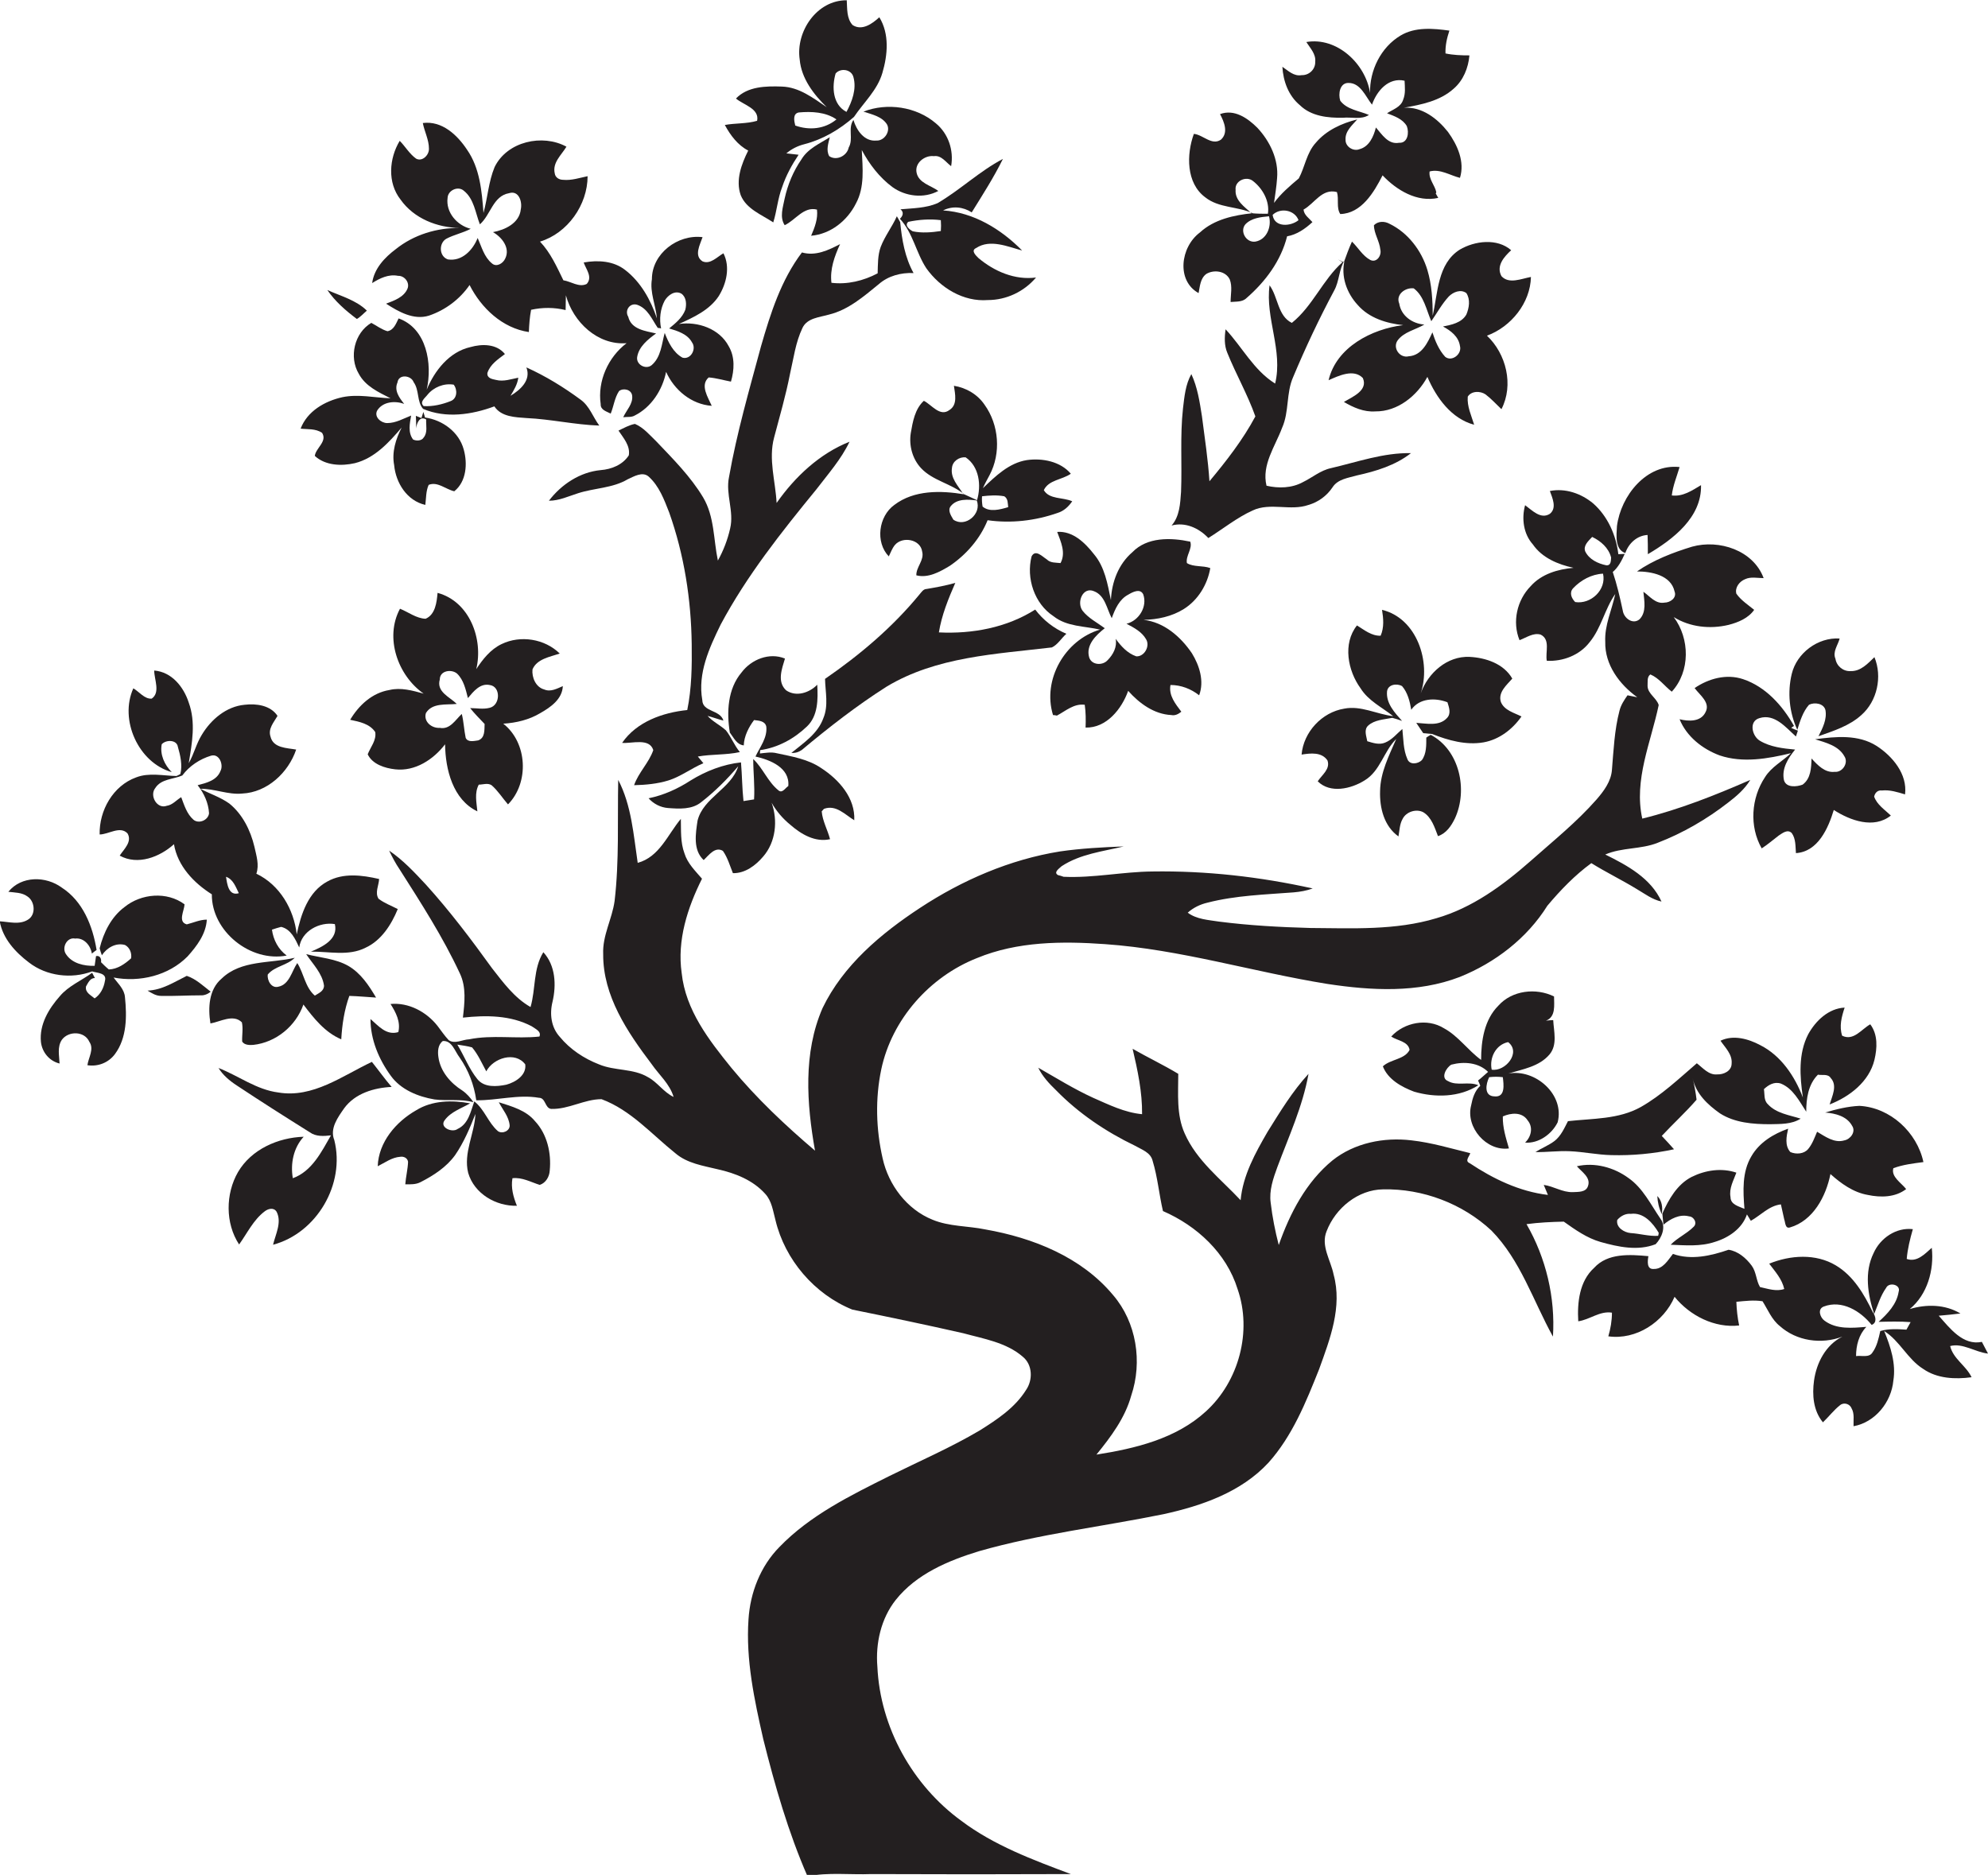 <?xml version="1.0" encoding="utf-8"?>
<!-- Generator: Adobe Illustrator 19.2.0, SVG Export Plug-In . SVG Version: 6.00 Build 0)  -->
<svg version="1.1" id="Layer_1" xmlns="http://www.w3.org/2000/svg" xmlns:xlink="http://www.w3.org/1999/xlink" x="0px" y="0px"
	 viewBox="0 0 714.2 673.6" style="enable-background:new 0 0 714.2 673.6;" xml:space="preserve">
<style type="text/css">
	.st0{fill:#231F20;}
</style>
<g>
	<path class="st0" d="M260.4,44.9c2,3.7,4.6,7.2,8.4,9.2c-2.4,4.8-4.6,10.6-2.7,16c2,5,7.5,7,11.7,9.8c1.3-4.1,1.6-8.6,3.2-12.7
		c1.4-4.2,3.5-8,5.9-11.6c-1.5-0.2-2.9-0.3-4.4-0.5c1.9-1.6,4.1-2.7,6.5-3.3c6.6-1.7,12.7-5.3,17.8-9.8c3.5-5.2,8.4-9.6,10.2-15.8
		c1.9-6.4,2.6-14-1.1-20c-2.5,2.3-6.2,5-9.6,2.8c-2.2-2.4-1.9-5.9-2.1-8.9c-10.7-0.1-18.4,11.2-16.9,21.3c0.6,6.8,5,12.5,9.7,17.1
		c-4.9-3.3-9.9-7.2-16.1-7.4c-5.7-0.2-12.3-0.1-16.5,4.3c2.7,2.3,8.5,3.6,7.6,8C268.3,44.5,264.2,44.2,260.4,44.9z M300.2,26.4
		c1.8-2.1,5.7-1.5,6.4,1.3c1.2,4.3-0.5,8.8-2.5,12.5C299.1,37.6,298.8,31.2,300.2,26.4z M287,40.4c4.5-0.4,9.6-0.2,13.5,2.5
		c-4.2,3.5-9.8,4-14.8,2.2C285.3,43.5,284.7,40.8,287,40.4z"/>
	<path class="st0" d="M430.6,105.3c0.5-2.5,0.6-5.3,2.8-6.9c2.7-1.6,6.9-1.1,8.4,2c1,2.6,0.3,5.4,0.3,8.1c1.9-0.2,4.2,0.1,5.7-1.4
		c6.8-5.9,12.4-13.4,14.6-22.2c3.5-0.6,6.5-2.7,9.1-5.1c-1.2-1.4-3-2.5-3.2-4.5c4-2.2,6.6-7.7,12-6.3c0.8,2.6-0.3,5.6,1.2,7.9
		c7.6-0.2,12.1-7.8,15.2-13.9c5,5.3,12.4,9.8,20,8.1l-0.4-0.7c-0.1-0.2-0.4-0.7-0.5-0.9l0.2-0.4c-0.5-2.6-2.8-4.7-2.4-7.5
		c3.8-1,7.3,1.4,10.9,2.3c1.8-5.8-0.9-11.8-4.3-16.5c-3.8-4.8-9.3-9.1-15.8-8.7c6.2-1.1,12.9-2.4,17.8-6.8c3.5-3,5.3-7.5,5.7-12
		c-2.9,0-5.8-0.1-8.6-0.7c-0.1-2.8,0.5-5.5,1.4-8.2c-5.8-0.8-12.3-1.4-17.6,1.8c-7,4.2-11.1,12.5-10.9,20.6
		c-1.6-10.5-11.9-20.2-22.9-18.3c1.4,2.2,3.5,4.3,3.2,7.1c0.1,2.7-2.2,4.9-4.9,4.8c-2.8,0.5-4.8-1.6-6.9-3
		c0.3,5.2,2.2,10.4,6.3,13.8c4.1,4,10.1,4.6,15.5,4.5c3.1-0.3,6.5,0.8,9.3-1c-3.5-1.5-7.9-1.9-10.3-5.1c-0.8-2.4-0.2-6.5,3-6.4
		c4.3,0,6.1,4.9,8.4,7.8c1.7-4.9,5.9-9.9,11.7-8.6c0.1,2.3,0.4,4.6-0.5,6.8c-0.8,2.7-3.7,3.5-5.8,4.9c2.6,1,5.6,2,7.1,4.6
		c0.9,2.3,0.4,6.2-2.8,6c-3.9,0.7-6.1-3-8.3-5.5c-0.8,3.2-2.4,6.9-5.9,7.8c-2.2,0.9-5.1-0.9-5-3.4c-0.2-3.1,2.4-5.2,4.2-7.3
		c-5.6,1.4-11.1,3.9-14.9,8.4c-3.3,3.6-3.9,8.7-6.1,12.8c-3.2,2.7-6.4,5.4-8.9,8.8c0.4-2.9,0.9-5.9,1.1-8.9
		c0.6-6.7-2.6-13.3-7.1-18.1c-3.5-3.5-8.3-6.8-13.4-4.9c1.5,2.8,3.1,6.7,0.3,9.2c-3.3,2.2-6.4-1.8-9.7-2.1
		c-2.7,7.4-2.8,17.7,4.1,22.8c4.9,3.9,11.6,3.2,17,5.7c-6.7,0.7-13.8,2.2-18.9,6.9C424,88.8,422.6,100.9,430.6,105.3z M466.5,79.1
		c-2.8,2.3-8.7,2.7-9.3-1.9C460,74.5,465.1,75.4,466.5,79.1z M443.9,68.2c-0.4-3.2,3.8-5.1,6.2-3.2c3.5,2.7,6.1,7.3,5.4,11.8
		c-2,0-3.9,0-5.9-0.2C447.1,74.3,443.6,72,443.9,68.2z M447.4,80.6c2.2-2.3,5.5-2.6,8.5-2.9c1,3.7-0.8,8.4-4.9,9.1
		C447.7,87.3,445.3,83.1,447.4,80.6z"/>
	<path class="st0" d="M318.6,44.6c1.5,2.5-0.9,6.1-3.8,5.9c-4.3,0.4-7.1-3.7-8.2-7.4c-2.1,3,0.1,6.8-1.7,9.9c-0.6,3-4.4,4.9-7,3.1
		c-1.2-2.2-0.3-4.6,0.2-6.8c-3.6,2.3-7.9,4.1-10.2,8c-2.9,4.2-4.9,9-6,14c-0.6,3.1-1.9,6.7,0,9.6c3.9-1.8,6.8-6.8,11.6-5.6
		c0.4,3.3-0.8,6.4-2.1,9.4c7-0.6,13-5.4,16.1-11.6c3.2-5.9,2.4-12.7,2.1-19.2c2.7,5.1,6.4,9.9,11,13.3c4.7,3.4,11.3,4.2,16.5,1.4
		c-2.7-2-7-2.8-7.8-6.5c-0.8-3.6,3-6.4,6.2-6c2.7-0.4,4.3,2.2,6.2,3.6c1-5.7-1-11.7-5.5-15.4c-7-6-17.5-7.5-26-4.2
		C313.6,41.2,316.8,41.9,318.6,44.6z"/>
	<path class="st0" d="M143,99.1c2.3-0.1,4.3,2.4,3.4,4.6c-1.3,3.1-4.8,4.3-7.7,5.4c4.5,2.9,9.9,6,15.4,4.3c5.9-2,11.1-5.9,14.6-11
		c4.2,8.3,11.8,15.5,21.3,16.9c0.1-2.7,0.3-5.4,0.8-8c4.1-0.9,8.3-0.9,12.4,0.1c0-1.8,0.1-3.5,0.1-5.3c2.6,9.6,11.4,18,21.8,17.2
		c-6.6,5-10.5,13.6-9.3,21.9c-0.1,2.1,2.1,2.6,3.6,3.4c1.1-2.7,1.4-5.7,3-8.1c1.5-1.2,4.4-0.6,4.7,1.6c0.4,3-2.1,5.3-3.2,7.8
		c1.4-0.2,2.9,0.1,4.1-0.6c6-3,10-9.2,11.3-15.7c2.9,6.5,9.1,11.7,16.4,12.2c-1.3-3-4.3-7.4-1.1-10.2c2.7,0.2,5.3,1,8,1.5
		c1.2-4.1,1.5-8.8-0.8-12.7c-3.3-6.3-11.1-9-17.9-8c5.3-2.4,11-5,14.3-10c2.8-4.5,4.2-10.5,1.7-15.4c-2.3,1.3-4.7,4.1-7.5,2.9
		c-3.2-2-0.9-6,0-8.7c-8.9-1.1-18.2,5.9-18.2,15.1c-0.8,4.8,1.4,9.3,1.8,14.1c-2.2-6.6-5.8-13.1-11.4-17.4
		c-4.2-3.3-9.8-3.6-14.9-2.7c0.8,2.4,3.3,5.2,1.1,7.7c-2.7,1.4-5.7-0.9-8.4-1.3c-2.4-4.9-4.6-9.9-8.4-13.9
		c9.9-3,17.1-13.2,17.1-23.5c-2.9,0.6-5.8,1.6-8.8,1.3c-1.4,0-2.8-0.8-3-2.3c-0.9-3.9,2.4-6.6,4.2-9.6c-8.6-4.7-21.3-1.9-25.8,7.3
		c-2.2,5.3-2.5,11-4,16.5c-0.6-7.8-1.3-16.1-5.9-22.7c-3.5-5.3-9-10.5-15.9-9.6c0.6,3.1,2.2,6,2.2,9.2c0.1,2.3-2.4,4.8-4.6,3.6
		c-2.4-1.7-3.9-4.4-5.9-6.4c-3.8,6.3-4.5,15,0.3,21.1c4.8,6.8,13.2,10.1,21.3,10.2c-8.2-0.1-16.5,2.4-23,7.6c-4,3-7.8,7-8.5,12.2
		C136.4,100,139.6,98.4,143,99.1z M228.9,109.5c3.8,1.3,5.3,5.2,7.4,8.3c0.3,0,0.9,0.1,1.2,0.2c-0.7-3.4-0.3-7,1.3-10
		c1.2-2,3.7-3.8,6-2.5c1.8,1.3,1.9,3.8,1.4,5.8c-1.1,2.9-3.5,4.8-5.8,6.7c3,0.9,6.6,2,8.2,5c1.7,2.3-0.4,6.3-3.4,5.5
		c-3.3-1.8-5.1-5.5-6.4-8.9c-1.1,4-1.3,8.7-4.7,11.6c-2.1,1.7-5.6-0.2-5.2-2.9c0.6-3.8,3.9-6.4,6.8-8.5c-3.8-0.9-8.9-1.4-10-6
		C224.3,111.5,226.3,108.7,228.9,109.5z M160.3,85.8c2.8-1.5,6-2.1,8.8-3.6c-4.9-1.2-9-5.9-8.3-11.1c0.1-2.7,3.7-4.4,5.8-2.6
		c3.7,2.9,4.2,8,5.8,12.1c3.9-3.4,4.7-10.2,10.5-11.2c3.5-1.1,4.8,3.1,4.2,5.8c-0.5,5-5.7,7.4-10,8.2c3.2,1.8,6.3,5.7,4.4,9.5
		c-0.8,1.8-3.2,3.2-4.8,1.7c-2.8-2.3-3.7-6-5.1-9.1c-1.7,4.3-5.6,8.5-10.7,7.7C157.7,92.1,157.6,87.4,160.3,85.8z"/>
	<path class="st0" d="M349.1,76.3c3.9-6.3,7.9-12.5,11.2-19.2c-8.4,4.4-15.3,11.1-23.5,15.9c-4.2,1.8-8.9,1.8-13.3,2.2
		c1.3,1,0.9,2.4-0.2,3.4c4.7,5.1,5.8,12.2,9.5,17.8c5,7,13.3,12.1,22.1,11.4c6.6,0,13-3,17.3-8.1c-7.6,1-15-2.2-20.7-7
		c-1-1-2.8-2.7-0.8-3.6c5-3.3,11.3-0.5,16.5,0.9c-7.6-7.7-17.4-13.7-28.4-14.4C342.2,73.9,346,74.3,349.1,76.3z M338,83
		c-3.3,0.5-6.8,0.8-10.1,0.1c-1.1-0.6-3.1-2.1-1.6-3.4c3.8-0.8,7.8-1.1,11.7-0.6C338.1,80.5,338.1,81.8,338,83z"/>
	<path class="st0" d="M240.1,280.4c4.5-1.4,8.3-4.4,12.6-6.2c-0.5-0.6-1.5-1.8-2-2.4c5-0.9,10.1-0.5,15.1-1.6c-2-2.4-3.1-5.4-5-7.8
		c-2.1-1.9-4.7-3.1-6.6-5.2c1.9,0.5,3.8,1.2,5.7,1.7c-1.2-4-7.5-3-7.6-7.4c-1.7-9.6,2.5-18.7,6.6-27.1c9.4-17.6,21.8-33.2,34.4-48.6
		c4.2-5.5,8.9-10.8,11.9-17.1c-10.8,4.3-19.6,12.6-26.2,22c-0.4-7.8-3-15.7-0.9-23.5c2-7.6,4.2-15.1,5.7-22.8
		c1.3-5.6,2-11.4,4.5-16.6c1.7-3.6,6.2-3.8,9.6-4.8c6.9-1.7,12.4-6.5,17.8-10.9c3.4-3,8-4.2,12.5-4c-3.1-5.6-4.2-12-4.8-18.3
		c-0.4-0.7-0.8-1.4-1.2-2.1c-1.7,3.8-4.3,7.1-5.8,11c-1.1,3-1,6.3-1.1,9.5c-5.1,2.7-10.9,4.1-16.6,3.4c-0.6-4.9,1.1-9.5,3.1-13.9
		c-4.2,2.2-8.8,4.4-13.7,3c-7.5,9.9-11.3,21.9-14.7,33.7c-4.2,15.6-8.7,31.1-11.5,47c-1.3,6.2,1.9,12.3,0.4,18.5
		c-0.9,4-2.4,7.9-4.4,11.5c-1.6-7.6-1.2-15.8-5.3-22.7c-4.5-7.5-10.8-13.8-16.8-20.1c-2.4-2.3-4.6-5-7.7-6.3c-2.1,0.4-4,1.5-5.9,2.4
		c1.7,2.6,4.3,5.4,3.7,8.9c-2.2,3.4-6.2,5-10.1,5.3c-7.4,0.7-14.1,5.1-18.6,11c3.7,0,7-1.6,10.5-2.7c5.9-1.9,12.4-1.8,17.8-5
		c2.2-1,5.3-2.9,7.5-1c3.8,3.4,5.6,8.3,7.4,12.9c5.4,15.2,7.9,31.3,8.1,47.3c0.1,7.9,0,15.9-1.6,23.7c-8.8,0.9-18.2,4.2-23.4,11.8
		c3.5,0.3,9.8-1.9,11.2,2.6c-1.6,4.6-5.3,8-6.9,12.6C232,282,236.2,281.6,240.1,280.4z"/>
	<path class="st0" d="M434.1,193.3c5.3-3.3,10.2-7.3,15.9-9.9c6.4-3,13.6,0.3,20.1-2c3.5-1,6.6-3.3,8.6-6.3c1.9-3,5.7-3.4,8.8-4.3
		c6.8-1.5,13.8-3.6,19.4-8c-9.9-0.2-19.3,3.2-28.8,5.4c-3.7,0.8-6.7,3.4-10,5c-4,2.2-8.8,2.3-13.1,1.3c-1.8-7.5,3.1-14.1,5.6-20.8
		c2.6-5.8,1.4-12.5,4-18.3c4.4-10.5,9.3-20.9,14.7-31c1.9-3.4,1.7-7.7,3.8-11c-1.5,5.8,0.7,11.9,4.7,16.2c4.1,4.7,10.4,6.6,16.3,7.2
		c-11.3,1.4-24,7.9-26.8,19.8c3.6-1.6,9-4.2,12.3-0.8c2,4.5-3.8,6.8-6.8,8.6c3.4,2,7.2,3.7,11.3,3.4c8,0.1,15-5.6,18.7-12.4
		c3.2,7.5,8.6,15,16.8,17.2c-1-3.3-2.6-6.6-2.3-10.1c1.3-2.1,4.5-2.1,6.4-0.8c2.1,1.6,3.8,3.5,5.7,5.3c4.5-8.7,1.7-19.9-5.2-26.4
		c8.7-3.2,15.6-11.8,15.8-21.1c-3.4,0.6-7.9,2.7-10.6-0.3c-2-3.7,1-7,3.5-9.3c-5-4.4-13.1-3.4-18.5-0.2c-8,5.1-7.8,15.5-9.7,23.7
		c0-5.5-0.3-11.1-1.9-16.4c-2.1-7-7-13.4-13.6-16.6c-1.8-1-4.1-1-5.6,0.5c0,3,2,5.7,2.3,8.8c0.5,2.1-1.3,4.8-3.6,3.7
		c-2.8-1.5-4.4-4.5-6.6-6.6c-1.1,2.4-2,4.9-2.9,7.4c-0.5-0.2-1.6-0.7-2.1-1l1.6,1c-7.1,6.3-10.7,15.8-18.2,21.8
		c-5.1-2.5-4.9-9.3-8-13.5c-1.6,11.8,4.9,23.4,2,35.3c-7.7-4.8-11.8-13.1-17.8-19.5c-0.4,2.8-0.5,5.8,0.6,8.4
		c3.1,7.7,7.3,15,10.1,22.9c-4.5,8.4-10.4,16-16.5,23.3c-0.5-7.8-1.7-15.6-2.7-23.4c-0.8-5.1-1.6-10.4-3.8-15.1
		c-2.1,3.7-2.5,8.1-3,12.3c-1.1,10-0.3,20-0.7,30c-0.3,4.2-0.5,8.8-3.4,12.1C425.7,187.5,430.6,189.6,434.1,193.3z M507.9,103.6
		c3.7,2.8,4.5,7.7,6.3,11.8c2.1-3,3.8-6.2,6.3-8.9c1.6-1.6,4.3-2.7,6.3-1.2c1.5,2.3,1,5.3,0,7.7c-1.7,3-5.4,3.7-8.4,4.3
		c2.8,1.5,5.6,3.6,6.1,7c0.8,2.9-2.9,5.8-5.3,3.9c-2.3-2.5-3.6-5.7-4.6-8.8c-1.7,3.7-3.8,8.3-8.5,8.6c-3.2,0.8-5.9-3-4-5.7
		c2.3-3.1,6.4-3.8,9.6-5.7c-4.3-0.3-8.3-3.1-9-7.5C501.3,105.8,504.9,103.2,507.9,103.6z"/>
	<path class="st0" d="M128.2,114.6c1.4-0.8,2.4-2,3.6-3c-3.9-3.8-9.3-5.2-14.2-7.4C120.4,108.3,124.2,111.6,128.2,114.6z"/>
	<path class="st0" d="M115.7,155.5c2,3.1-2.3,5.5-2.6,8.3c3.8,3.5,9.6,3.7,14.4,2.6c7.1-1.8,12.2-7.4,16.8-12.8
		c-2.1,4.1-3.6,8.8-2.7,13.5c0.6,6.4,4.6,12.8,11.2,14.3c0.3-2.4,0.2-5,1.2-7.2c3.2-1.3,6.1,1.6,9.2,2.3c4.4-3.5,4.8-10,3.4-15
		c-1.7-6.3-7.6-10.6-13.9-11.5c-0.2-0.7-0.4-1.3-0.6-2l-0.7,2.2c-0.5-0.2-1.5-0.6-2-0.8c0.1,1.5,0.1,3,0.1,4.5
		c0.2-1.9,1.3-4.6,3.6-3.2c-0.1,2.2,0.6,4.7-0.9,6.5c-0.7,1.2-2.6,1.3-3.8,0.7c-1.9-2.5-1.2-5.8-0.7-8.6c-2.8,1.1-5.5,2.7-8.6,2.7
		c-2.2,0-4.8-2.2-3.6-4.5c2-3.2,6.3-3.6,9.7-2.4c-1.7-2.1-3.7-4.8-2.4-7.7c0.4-3.1,4.9-2.6,5.8-0.1c2.1,2.9,1.1,7,3.4,9.6
		c8.2,3.5,17.5,2.1,25.6-0.9c2.5,3.8,7.5,3.9,11.6,4.2c8.7,0.4,17.3,2.4,26.1,2.7c-2.3-3.1-3.5-7-6.7-9.3
		c-6.1-4.5-12.6-8.5-19.5-11.6c1.8,4.6-2.2,8.1-5.7,10.2c1.2-2,2.5-4.1,2.8-6.5c-2.6,0.5-5.3,1.5-8,0.8c-1.4-0.3-3.3-0.6-3.1-2.5
		c1-3.1,3.8-4.9,6.3-6.8c-3-3.7-8.2-3.7-12.4-2.5c-7.6,1.7-12.9,8.5-15.7,15.3c2.1-9.3,0-22-10.1-25.6c-0.9,1.8-1.7,4.2-4,4.6
		c-2.1-0.6-3.9-2-5.8-3c-6.1,3.6-8.1,12.3-4.5,18.3c2.4,4.5,7.1,6.6,11.4,8.8c-5.7-0.2-11.5-1.6-17.3-0.4c-6.3,1.4-12.6,5-15,11.3
		C110.5,154.3,113.3,153.9,115.7,155.5z M153.6,141.8c2.2-2.7,5.9-4.2,9.4-3.6c1.4,1.8,1.3,5-1.1,5.9c-3,1.2-6.4,2-9.7,1.8
		C150.6,144.4,152.7,143,153.6,141.8z"/>
	<path class="st0" d="M368.9,165.3c-6.4,1-11.3,5.8-15.8,10.1c0.7-1.6,1.6-3.2,2.4-4.7c4.2-7.9,3.4-18.1-1.8-25.3
		c-2.5-3.7-6.6-6.1-11-6.8c0.4,2.9,1.4,6.8-1.6,8.7c-3.4,2.6-6.4-1.9-9.2-3.3c-3.2,2.9-4,7.5-4.7,11.6c-0.7,4.5,0.6,9.3,3.7,12.6
		c4.2,4.5,10.8,5.5,15.5,9.4c-8.4-1.4-18-1.6-25.1,3.8c-5.7,4.1-6.9,13.4-2,18.5c0.7-1.4,1.2-2.9,2.2-4.1c2.7-3.2,9.2-2.1,9.8,2.4
		c0.8,3.1-2.2,5.5-2.1,8.5c4.3,1.1,8.5-1.3,12-3.4c5.9-4,10.9-9.7,13.6-16.4c8.4,1.2,17.1,0.2,25.1-2.6c2.3-0.7,4-2.3,5.3-4.2
		c-3.3-1.5-8.2-0.6-10.2-4c1.7-3.7,6.6-3.7,9.7-5.9C381,165.8,374.5,164.5,368.9,165.3z M342.5,186.7c-0.8-1.4-2.2-3.4-0.9-4.9
		c2.2-2.7,6.2-2.4,9.3-2C352.8,184.6,346.8,189.7,342.5,186.7z M351,179.7c-1.7-0.8-3.3-1.5-5-2.3c-1.8-2.9-4.6-5.6-4-9.3
		c0.2-2.4,2.6-4,4.9-3.8C351.8,167.6,352.6,174.4,351,179.7z M353,182c-0.2-1.2-0.3-2.4-0.2-3.7c2.6-0.3,5.3-0.5,8,0
		c1.4,0.9,1.2,2.5,1.4,3.9C359.2,183.1,355.5,184.1,353,182z"/>
	<path class="st0" d="M583.9,198.7c1.2-3.5,4.2-6.3,8-6.5c0.1,2.3,0.1,4.6,0.1,6.9c9-5.3,19.4-13.2,19.1-24.8
		c-3.2,1.9-6.5,4.2-10.5,3.7c0.4-3.5,1.8-6.8,2.8-10.2c-11.9-1.3-21.1,10.3-22.5,21.2C580.7,192.3,580.1,197.4,583.9,198.7z"/>
	<path class="st0" d="M561.8,438.9c4.1,2.9,8.3,5.9,13.2,7.3c6.4,1.8,13.4,3.3,19.8,0.8c2.2-2.3,3.9-6.3,1.7-9.2
		c-3.5-5.1-6.3-11-11.5-14.6c-5.2-3.8-12.1-5.7-18.5-4.2c1.7,2,5.1,4,4,7.1c-0.7,2.3-3.5,2.1-5.5,2.2c-3.7,0.1-6.8-2.1-10.4-2.6
		c0.5,1.2,1,2.4,1.5,3.6c-10.2-1.2-19.7-5.8-28.1-11.4c-1.9-0.8-0.1-2.4,0.2-3.6c-7-1.7-13.9-3.8-21.1-4.6
		c-9.9-1.2-20.5,0.9-28.4,7.2c-9.5,7.8-15.3,19-19.3,30.4c-1.3-5-2.3-10.1-2.9-15.2c-0.6-4.4,0.9-8.7,2.4-12.8
		c4.1-11,9.1-21.8,11.2-33.5c-5.8,6.3-10.2,13.6-14.7,20.8c-4.4,7.6-8.9,15.7-9.7,24.6c-7.1-7.6-15.8-14.2-20.1-24
		c-3-6.7-2.3-14.2-2.3-21.4c-5.3-3.2-11-5.9-16.4-9c1.8,7.7,3.5,15.6,3.4,23.5c-6.3-0.6-11.9-3.4-17.6-5.9
		c-6.8-3.1-13.2-7.1-19.7-10.8c1.5,3.1,3.9,5.7,6.4,8.1c8.1,8.3,17.9,14.9,28.3,19.9c2.4,1.4,5.7,2.4,6.4,5.5c1.8,5.9,2.3,12,3.7,18
		c12.2,5.3,22.8,15.1,26.8,28c5.3,15.2,0.5,33.2-11.4,44c-10.7,9.8-25.3,13.3-39.3,15.5c5.2-6.4,10.3-13.2,12.5-21.2
		c4.1-12.1,1.9-26.3-6.5-36.1c-11.4-13.7-28.8-20.6-45.9-23.6c-6.3-1.3-13-1-19-3.5c-9.2-3.7-15.8-12.5-17.9-22
		c-2.4-10.5-2.7-21.5-0.5-32c3.8-18,17.4-33.3,34.4-40c14.5-6,30.6-6.1,46-5c27.1,1.9,53.2,10,79.9,14.3c15.8,2.4,32.4,3.3,47.5-2.5
		c12.7-5.1,24.2-13.9,31.5-25.6c4.7-5.6,9.9-11,15.8-15.3c5.3,3.3,10.9,6,16.3,9.3c2.9,1.7,5.6,3.8,8.9,4.5
		c-3.8-8.4-12.3-13-20.2-16.9c6-2.6,12.8-1.8,18.8-4.2c9.1-3.5,17.7-8.5,25.4-14.5c3-2.3,5.9-4.8,7.9-8.1
		c-12.6,5.5-25.4,10.6-38.8,13.9c-3.1-13.9,3.1-27.4,5.9-40.8c-0.8-2.6-3.9-4-4-6.8c0.1-1.4-0.3-3.3,1-4.2c3.1,1.3,5.1,4.2,7.7,6.2
		c6.7-7.3,6.5-19.1,0.7-26.8c5.8,3.6,13,4.4,19.7,2.8c3.5-0.9,7.1-2.4,9.2-5.4c-2.2-1.8-4.7-3.4-6.4-5.8c-0.6-2.2,1.1-4.4,3.1-5.2
		c2.1-1,4.5-0.4,6.7-0.4c-3.7-10-16-14-25.7-11.3c-6.9,2.1-13.9,4.8-19.8,8.9c5.1,0,12.2,1.3,13.5,7.2c0.9,2.3-1.6,4-3.6,4
		c-3.2,0.6-5.3-2.3-7.6-3.9c0.3,3.2,1.2,7.3-1.4,9.9c-2.4,2-5.6-0.4-6-3.1c-1-4.7-2.1-9.4-3.6-13.9c2-1.7,3.2-4.1,4.3-6.5
		c-0.6,0-1.7,0.1-2.3,0.1c-0.8-6.8-3.8-13.6-9-18.2c-4.3-3.6-10-5.6-15.6-4.5c0.9,2.5,2.6,6.1,0,8.2c-3.3,2.1-6.4-1.3-8.9-3.1
		c-1.3,4.8-0.6,10.3,2.8,14.1c3.3,4.8,9,7.2,14.6,8.4c-5.6,0.5-11.5,2.2-15.4,6.6c-4.9,5-6.7,12.8-4,19.4c2.4-0.9,5-2.8,7.6-2
		c3.6,1.8,1.6,6.3,2.2,9.4c5.8,0.3,11.8-2,15.4-6.7c4.2-5.1,5.4-11.9,9.2-17.3c-1.2,5.7-3.9,11.2-3.6,17.2
		c-0.2,8.2,5.1,15.3,11.5,19.9c-0.9-0.2-2.6-0.5-3.5-0.7c-1.2,1.7-2.4,3.5-2.9,5.6c-1.8,6.9-2.1,14.1-2.7,21.2
		c-0.3,4.1-2.9,7.6-5.5,10.6c-7.2,8.2-15.7,15-23.8,22.2c-9.9,8.7-20.9,16.8-33.8,20.5c-14.6,4.4-30.1,3.6-45.2,3.5
		c-11-0.3-22-0.9-32.9-2.3c-3.8-0.6-8-0.8-11.2-3.2c2-1.8,4.5-3,7.1-3.6c10.1-2.6,20.7-2.9,31-3.7c2.3-0.2,4.6-0.6,6.8-1.4
		c-18.9-4.2-38.3-6.4-57.6-6.1c-10.7,0.1-21.2,2.4-31.9,1.9c-0.5-0.2-1.5-0.5-2-0.6c-1.8-1,0.6-2.5,1.3-3.2
		c6.7-4.4,14.8-5.3,22.3-7.1c-7.7,0.3-15.3,0.7-22.9,1.8c-18,2.9-35.1,10.3-50.3,20.3c-14,9.2-27.6,20.6-35,36
		c-7,16.1-5.7,34.3-2.7,51.2c-10.7-9.1-21-18.8-30-29.7c-8.1-10-16.5-20.8-17.9-34.1c-1.7-11.8,2.1-23.5,7.3-33.9
		c-2.4-2.8-5.2-5.5-6.3-9.1c-1.5-4-1.2-8.3-1.3-12.4c-4.7,5.6-7.7,13.7-15.5,15.8c-1.5-10-2.2-20.6-7-29.8
		c-0.3,14.5,0.4,29-1.3,43.5c-0.9,6.5-4.4,12.4-4.1,19.1c-0.1,15,8.7,28,17.4,39.5c2.7,3.9,6.5,7.1,7.9,11.8
		c-3.6-1.7-5.8-5.3-9.2-7.1c-5.3-3.2-11.9-2.2-17.6-4.6c-5.4-2.1-10.4-5.4-14.1-9.9c-3.1-3.4-3.7-8.2-2.6-12.6
		c1.4-6,1.1-13-3.3-17.8c-3.7,6-2.7,13.2-4.6,19.7c-5.8-3.3-9.8-8.8-13.8-13.9c-7.5-10.4-15.2-20.6-23.8-30.1
		c-4.1-4.4-8.2-8.8-13.2-12.2c1.1,2.3,2.3,4.6,3.8,6.8c7.7,12.1,15.5,24.2,21.6,37.3c2.4,5,1.7,10.7,1.1,15.9
		c8.3-0.9,17.1-0.9,24.7,3.1c1.2,0.9,3.6,1.8,2.8,3.7c-8.4,0.9-16.9-0.7-25.3,1c-2.4,0.1-5.1,1.8-7.3,0.3c-1.5-1.6-2.7-3.4-4-5.1
		c-4-5.1-10.4-8.5-16.9-7.9c1.9,3,3.7,6.4,2.8,10.1c-4.3,1.3-7.1-2.2-10-4.7c0,7.4,3,14.5,7.3,20.4c3.6,5,9.8,7.5,15.7,8.5
		c4.7,0.6,9.4-0.3,14,1c-1.1-1.6-2.4-3.1-4-4.2c-4.3-2.7-7.9-6.9-8.6-12c-0.3-2-0.2-4.5,1.6-5.8c3.3-0.2,4.3,3.7,6,5.9
		c3.2,4.6,5.2,9.8,6,15.4c7.5,0.1,15-2.2,22.5-0.9c2.5,0,2.1,3.7,4.4,4c6.3,0.2,11.9-3.5,18.1-3.5c10.5,3.9,18,12.6,26.5,19.4
		c4.3,3.7,10,4.5,15.3,5.8c6.3,1.4,12.6,3.9,17,8.8c2.4,2.6,2.8,6.2,3.7,9.5c3.4,14.2,14,26.6,27.6,32.1c13.3,2.7,26.7,5.5,39.9,8.5
		c7.3,2,15.4,3.3,21.3,8.4c3.6,2.9,3.7,8.4,1.2,12c-4,6.4-10.4,10.6-16.6,14.5c-10.5,6.2-21.6,11-32.5,16.4
		c-14,7-28.5,14.1-39.5,25.5c-6.8,6.9-10.5,16.4-11.1,26c-1,14.5,2.1,28.9,5.3,43c4.2,16.8,9,33.5,15.9,49.3
		c7.5-1.5,15.3-0.5,22.9-0.8c23.9,0.1,47.8,0.1,71.7,0c-13.6-5.1-27.6-10.3-39.3-19.1c-17.6-12.8-29.2-33.6-30.2-55.4
		c-0.7-8.4,1.3-17.3,6.6-24c7.4-9.3,18.8-14.1,29.9-17.5c21.7-6.2,44.2-8.8,66.3-13.3c13.7-3,27.9-7.9,37.7-18.5
		c8.6-9.6,13.5-21.8,18.2-33.6c3.9-10.8,8.4-22.4,5.2-34c-1-5.1-4.7-10.3-2.5-15.6c3.2-8.3,11.3-14.9,20.3-15
		c14.2-0.3,28.5,5.1,38.9,14.8c10.5,10.7,15,25.3,22.1,38.1c0.9-14-2.5-28.3-9.5-40.4C552.9,439.2,557.3,439,561.8,438.9z
		 M581,438.3c1.2-1.4,3-2.4,4.9-2.2c4.6-0.6,7.9,3.3,10,6.8c0,0.3-0.1,0.8-0.2,1.1c-3.3,0.2-6.6-0.8-9.9-1
		C583.5,442.8,580.5,441,581,438.3z M565.9,216.3c-1.3-1.3-2.2-3.3-0.8-4.9c2.8-3,6.7-5.1,10.8-5.3
		C577.2,211.9,571.5,217.2,565.9,216.3z M577.1,203.1c-3-0.6-6.2-2.1-7.6-5c-0.8-2.1,1.2-3.8,2.5-5.2c3.1,1.5,5.9,3.9,6.8,7.4
		C578.7,201.5,578.8,203.2,577.1,203.1z M181.9,389.7c-3.5,0.7-7.9,1.1-10.4-2c-3-3.7-4.7-8.3-7.2-12.4c1.8,0.3,3.6,0.5,5.3,1
		c2.2,2.6,3.5,5.7,5.1,8.6c2.5-4.8,10.4-7.3,14-2.5C189.2,386.3,185.2,388.8,181.9,389.7z"/>
	<path class="st0" d="M379.8,191.1c1.3,3.5,3.2,7.5,1.2,11.2c-1.7-0.2-3.6,0-4.9-1.3c-1.6-1-4.1-3.8-5.5-1.1c-2,7.8,1,17,7.9,21.5
		c4.8,3.8,11.1,3.5,16.7,4.8c-12.6,3.7-20.8,18-16.9,30.7c0.3,0,1.1,0.1,1.4,0.2c3.2-1.7,6.1-4.4,10-3.9c0.4,2.7,0.4,5.5,0.3,8.2
		c7.5,0.2,13-6.7,15.3-13.2c4,4.5,9.3,8.4,15.5,8.7c1.4,0.3,2.6-0.4,3.6-1.2c-2.1-2.8-4.6-5.8-3.9-9.6c3.8,0,7.4,1.4,10.3,3.7
		c1.9-5.1,0.1-10.7-2.6-15.1c-4-5.9-10-11.2-17.4-12c5-0.1,10.2-1.2,14.5-3.9c5.1-3.2,8.5-8.8,9.5-14.7c-2.7-1-6-0.3-8.4-1.8
		c-0.5-2.6,2.1-5.2,1.2-7.7c-7-1.5-15.5-1.7-20.8,3.8c-5,4.3-7.4,10.7-7.7,17.2c-1.2-5.8-2.2-11.9-6.1-16.5
		C389.8,195,385.4,190.7,379.8,191.1z M393,212.4c4,1.5,4.6,6.3,6.4,9.7c1.2-3.3,2.7-6.8,6-8.5c1.5-0.9,4.2-2.3,5.3-0.1
		c1.6,4.4-1.5,9.5-6,10.6c2.7,1.4,5.5,2.9,7,5.5c1.6,2.5-0.6,6.4-3.5,6.2c-3.2-1.1-5.5-3.7-7.4-6.3c0.6,2.9-0.9,5.7-2.9,7.7
		c-1.8,2-5.7,1.8-6.6-1c-1.3-4.4,2.4-8,5.6-10.5c-2.7-2-5.9-3.6-8-6.3C386.7,216.4,389,210.7,393,212.4z"/>
	<path class="st0" d="M377.9,232.6c2.1-1,3.4-3.3,5.2-4.9c-4.5-1.9-8.3-4.9-11.2-8.7c-10.2,6.5-22.6,8.8-34.6,8.2
		c1-6.2,3.4-12.1,5.9-17.8c-3.4,1-6.8,1.6-10.3,2.2c-1.2,0-1.9,1.2-2.6,2c-9.7,11.8-21.4,21.7-33.9,30.3c0.1,4.7,1.3,9.6-0.6,14.1
		c-2,5.6-7.1,8.9-11.5,12.5c1.4,0.1,2.7-0.3,3.8-1.1c9.7-8.1,19.7-15.9,30.4-22.7C336.4,235.9,357.8,235,377.9,232.6z"/>
	<path class="st0" d="M202.2,246.5c-2.1,0.9-4.4,2.2-6.7,1.2c-3-0.8-4.5-4.3-4.2-7.2c1.6-3.8,6.3-4.5,9.8-5.7
		c-5.4-5.3-14.1-6.7-20.9-3.4c-4,1.9-6.8,5.5-9.1,9c2.6-10.8-2.4-24.3-13.9-27.4c-0.3,3.4-0.8,7.8-4.3,9.3c-3.3-0.1-6.2-2.4-9.2-3.6
		c-5.6,10.4-0.8,24,8.5,30.5c-4-1.1-8.2-2.3-12.3-1.3c-6.2,1-11,5.5-14.1,10.7c3.3,0.7,7,1.4,9,4.4c0.5,3-1.7,5.4-2.7,8
		c1.7,3.6,6.2,5,9.9,5.4c7.1,0.8,13.7-3.5,17.9-9c0.1,9,2.8,19.9,11.6,24.1c-0.3-3.2-1.1-6.6,0.5-9.6c1.5,0,3.2-0.7,4.6,0.2
		c2.3,2,3.9,4.6,5.9,6.9c7.7-7.8,7-22.2-1.7-29c4.7-0.3,9.3-1.4,13.3-3.8C197.8,254.1,202,251.2,202.2,246.5z M175.9,254.3
		c-2.3,0.6-4.7,0.1-7,0.1c1.6,2,3.4,3.8,5.2,5.7c-0.1,2.2,0.2,5-2.3,5.9c-1.5,0.2-3.7,0.8-4.5-0.9c-0.6-2.9-0.7-5.8-1.4-8.6
		c-2.3,2.1-4.2,5.7-7.9,5c-2.9,0.2-5.9-2.2-5-5.3c2.3-3.8,7.3-2.9,11.1-3.3c-2.5-2.5-7.4-4.3-6.1-8.8c0-3.2,4.2-3.8,6.2-2.1
		c2.4,2.3,3.1,5.7,3.9,8.8c2-2.4,4.4-5.4,7.8-4.7C180,246.6,179.8,253.4,175.9,254.3z"/>
	<path class="st0" d="M528,236c-8.1-0.4-15,5.8-17.6,13.1c3.8-11.3-1.4-27-13.9-30c0.5,3.1,0.8,6.3-0.5,9.3
		c-3.3,0.1-5.9-2.1-8.5-3.7c-5.2,6.5-3.3,16.3,1.3,22.6c2.8,4.5,7.7,6.8,11.7,10c-5.9-0.7-11.6-3.9-17.6-2.7
		c-8,1.3-14.6,8.4-15.3,16.5c3.2-0.5,7.2-1,9.3,2.1c1.1,3.1-2,5.2-3.5,7.5c4.5,4.5,12,2.7,16.8-0.3c5.7-3.4,6.9-10.5,11.4-14.9
		c-2.6,6-5.7,12-5.8,18.7c-0.2,6,1.4,12.6,6.6,16.3c0.4-2.1,0.4-4.4,1.5-6.3c1.3-2.6,4.9-3.7,7.4-2.4c3,1.8,4.1,5.5,5.3,8.6
		c3-1,4.8-3.7,6.1-6.4c4.7-10.2,1.7-24.5-8.7-30c-0.5,0.3-1.1,0.6-1.6,1c0,2.7,0.1,5.8-1.6,8.1c-1.4,1.4-4.4,1.8-5.2-0.4
		c-1.5-3.4-1.4-7.2-1.8-10.8c-2,1.7-3.7,3.9-6.2,4.9c-2.1,0.9-4.4,0.1-6.4-0.5c-0.3-1.8-1.3-4.1,0.3-5.6c2.3-2.1,5.7-2.2,8.7-2.8
		c1.2,0.3,2.4,0.7,3.5,1.1c-2.6-2.9-5.8-6.3-5.4-10.6c0.3-2.5,3.5-3,5.4-1.9c2,2.3,2.8,5.5,3.3,8.5c2.9-4.2,8.6-4.4,13-2.7
		c0.6,1.9,1.4,4.1-0.2,5.7c-2.8,3-7.3,1.9-11,1.7c0.8,1.2,1.7,2.5,2.5,3.7c1.1,0.1,2.1,0.2,3.2,0.3c5.8,2.3,12.2,4.1,18.5,3
		c5.6-1,10.4-4.7,13.6-9.3c-2.6-1.3-6.2-2.2-7.4-5.2c-1.1-3.5,2.1-6.1,4.1-8.4C540.2,238.4,533.7,236.3,528,236z"/>
	<path class="st0" d="M649.9,253.2c2-1,5.3-0.5,5.9,1.9c0.6,3.3-1,6.5-2.5,9.4c5.4-1.9,11.1-3.7,15.4-7.6c5.7-5,7.6-13.8,4.7-20.8
		c-2.4,2.3-4.9,5.1-8.5,5c-2.7,0.2-5.1-1.8-5.5-4.4c-1.1-2.6,0.9-4.9,1.5-7.3c-7.8-0.5-15.4,5.2-17.2,12.7c-1.6,6.6-0.9,13.9,2,20.1
		C646.7,259,647.7,255.7,649.9,253.2z"/>
	<path class="st0" d="M306.9,294.7c0.4-8-5.5-14.6-11.8-18.7c-4.8-3.3-10.6-4.2-16.1-5.4c-2-0.5-4-0.1-6,0.1l0.1-1.2
		c6.4-0.9,12.2-4.1,16.8-8.5c4-3.8,4-9.8,3.7-15c-2.8,2.9-7.6,4.5-11.2,2c-3.3-3.1-1.5-7.7-0.4-11.4c-5.6-2.3-12.1,0.3-15.6,5
		c-5,5.9-5.4,14.3-4.2,21.6c1.4,1.8,2.4,4.3,5,4.6c0.1-3.3,1.8-6.6,3.7-9.1c1.7,0.2,4,0.3,4.4,2.4c0.4,4-2.3,7.3-3.9,10.7
		c5.3,1.2,12.4,4,11.8,10.6c-1.1,0.7-2.2,2.8-3.6,1.5c-3.8-3.1-5.5-7.9-9-11.2c0,4.8,0.6,9.7,0.3,14.5c-1.3,0.2-2.5,0.4-3.8,0.6
		c-0.5-4.6-0.5-9.3-0.9-13.9c-6.4,0.7-12.6,3.1-18.1,6.5c-4.6,3-9.7,5.3-15.1,6.4c1.8,2,4.3,3.3,7,3.5c4,0.3,8.6,0.6,11.9-2.1
		c4.9-3.8,9.3-8.2,13.3-12.9c-2.5,8.1-12.5,11.2-14.6,19.5c-0.7,4.7-1.7,10.6,2.2,14.2c1.8-1.7,4.1-5,6.9-3.3c1.7,2.4,2.5,5.3,3.6,8
		c4.4,0.1,8.2-2.8,10.9-6c4.5-5.2,5.3-12.9,3-19.3c1.7,3,4,5.7,6.7,7.9c3.9,3.4,8.9,6.4,14.3,5.2c-0.9-3.4-2.7-6.5-3-10
		c0.2-0.2,0.6-0.7,0.8-0.9C300.3,289,303.5,292.6,306.9,294.7z"/>
	<path class="st0" d="M45.8,299.4c1.8,3-1.3,5.7-2.8,8c6.5,3.6,14.4,0.5,19.5-4.1c1.3,7.8,7.1,13.9,13.6,18
		c-0.1,13.3,13.9,24.5,26.9,22c-3-2.2-4.8-5.6-5.3-9.3c1.1-0.4,2.2-0.7,3.3-1c3.5,0.8,5.1,4.4,6.5,7.4c0.8-5.9,7.3-9.3,12.8-8.4
		c1.3,5.5-4.5,8.2-8.6,9.9c6.5-0.1,13.5,1.7,19.6-1.4c5.7-2.6,9.3-8.3,11.6-13.9c-2.3-1.2-4.8-2.1-6.9-3.7c-1.4-2.2,0.1-4.8,0.2-7.1
		c-6.1-1.4-12.9-2.3-18.6,0.9c-6.9,3.7-9.5,11.8-11,19c-1-9-6.1-17.8-14.5-21.8c1.1-3.2,0-6.5-0.7-9.7c-1.4-5.9-4.3-11.7-9-15.5
		c-3.2-2.3-7-3.5-10.4-5.3c5-0.1,9.9,2.2,15,1.7c9-0.4,16.6-7.5,19.4-15.8c-3.3-0.6-8.2-0.5-9.2-4.6c-1-2.9,1.2-5.2,2.5-7.5
		c-2.5-3.8-7.6-4.5-11.8-4c-6.6,0.6-12.1,5.3-15.4,10.8c-2,3.2-2.8,6.9-4.7,10.2c1.2-7.2,2.6-14.7,0-21.8c-1.8-5.6-6.1-11-12.4-11.5
		c0,3.2,2.3,7.9-0.9,10.1c-2.6,0.2-4.5-2.5-6.6-3.7c-5.1,11.3,1.8,26.7,13.8,30.1c-2.6-2.6-4.3-6.3-3.6-10c1.5-1.7,5.4-1.7,5.8,0.9
		c0.9,3.1,1.7,6.6,0.9,9.8c-0.3,0.2-1,0.5-1.4,0.7c-4.8-0.1-9.9-1.3-14.5,0.5c-8.3,3-13.3,11.9-13.1,20.5
		C39,299.8,43.1,296.6,45.8,299.4z M85.8,320.9c-3.7,1.1-4.2-3.3-4.6-5.9C83.8,315.9,84.7,318.7,85.8,320.9z M55.8,283.1
		c2.1-3.3,6.5-3.1,9.7-4.5c2.5-3.4,6.3-5.9,10.3-7.1c3-0.9,4.6,3.3,3.4,5.5c-1.3,3.4-5.1,4.3-8.2,5.1c2.3,2.9,3.9,6.4,4.1,10.1
		c-0.3,2.5-3.7,3.9-5.6,2.3c-2.4-2.1-3.3-5.2-4.4-8.1c-1.7,1-3.1,2.8-5.2,3.1C56.4,290.8,53.6,285.8,55.8,283.1z"/>
	<path class="st0" d="M608.8,247.2c1.8,2.5,5.8,5.2,3.9,8.7c-1.7,3.5-6.1,3.3-9.3,2.5c2.5,6.2,8.2,10.7,14.4,13
		c8.3,2.8,17.3,1.2,25.6-0.8c-3,2.9-7,4.9-9.3,8.6c-5,7.5-5.7,17.7-1.2,25.6c2.2-1.4,4.1-3.1,6.1-4.6c1.4-0.9,3.2-2.4,4.7-0.9
		c1.5,2.1,1.3,4.8,1.5,7.2c7.9-0.5,11.6-8.9,13.6-15.5c5.9,3.8,14.4,6.9,20.5,2c-2.2-2.1-5-3.9-6-6.8c0.3-1.4,1.3-2.4,2.8-2.2
		c2.9-0.3,5.6,0.6,8.3,1.4c0.9-7.3-4.5-13.7-10.2-17.4c-6.6-4.2-14.7-3.4-22.1-2.4c3.8,1.2,8.4,2.3,10.5,6.1
		c1.6,2.4-0.7,5.9-3.5,5.6c-3.5,0.4-6.1-2.4-8.3-4.8c-0.1,3.3-0.2,7.2-3.2,9.4c-2.1,0.8-5.9,1.2-6.7-1.6c-0.9-4.2,1.5-7.9,4-11
		c-4.3-0.4-8.9-0.9-12.7-3.2c-2.8-1.7-4-7-0.1-8.1c5.5-1.7,9.5,3.4,13.1,6.6l0.7-2.1c-0.6-0.2-1.8-0.7-2.4-1l1-0.7
		c-4.1-7.3-10.2-14.1-18.3-16.8C620.2,242,613.8,243.8,608.8,247.2z"/>
	<path class="st0" d="M67.4,343.6c3.3-3.7,6.6-8,6.9-13.2c-2.5,0-4.8,1.1-7.2,1.7c-3.3-0.9-0.9-4.9-0.8-7.2
		c-6.3-4.7-15.6-3.9-21.6,1c-4.7,3.5-7.5,9.1-8.9,14.8c0.2,0.8,0.5,1.7,0.8,2.5c1.8-2.7,5-4.6,8.3-3.7c1.7,0.9,2.5,2.9,2.2,4.8
		c-2.2,2-4.9,3.9-8,4c-1-0.8-1.9-1.7-2.8-2.6c0.2-1.3-0.4-2.5-1.8-2.2c-0.1,0.9-0.4,2.7-0.5,3.5c-3.7,0.1-8.1-0.8-10.3-4.2
		c-1.6-2.3,0.3-6.2,3.3-5.6c3.2-0.4,5.6,2.6,6,5.4c0.6-0.5,1.1-0.9,1.7-1.3c-1.4-8.6-4.9-17.5-12.5-22.4c-5.7-4.2-14.5-4.3-19.2,1.5
		c2.3,0.3,4.9,0.2,6.9,1.7c2.7,1.8,3.1,6.7,0,8.4c-3,1.8-6.7,0.7-10,0.5c1.1,6.2,5.6,11.1,10.5,14.8c6.3,4.9,15.3,6,22.7,3.2
		c1.8,0.6,5.4,0.5,4.6,3.4c-0.4,2.5-1.6,4.9-3.7,6.3c-1.4-1.2-3.5-2.1-3.1-4.3c0.7-1.2,1.5-3.1,3.2-3c-0.3-0.6-0.7-1.3-1-1.9
		c-3.8,2.8-8.5,4.7-11.6,8.4c-4,4.5-7.4,10.2-6.8,16.4c0.4,3.7,3,6.9,6.7,7.8c-0.1-2.8-0.9-5.9,0.8-8.5c2.4-3.3,8.2-3.2,9.9,0.7
		c1.8,2.6-0.3,5.6-0.7,8.4c3.8,0.6,7.6-0.9,9.9-4c4.3-5.8,4.3-13.5,3.6-20.4c-0.2-2.9-2.5-4.9-4.1-7.1
		C50.2,353,60.6,350.5,67.4,343.6z"/>
	<path class="st0" d="M86.9,367.3c0.5,2.3,0,4.6,0.1,6.9c0.8,1.3,2.7,1.3,4,1.2c8.2-0.9,15.3-6.8,18-14.5c3.7,4.9,7.7,10,13.6,12.5
		c0.3-5.3,1.1-10.6,2.9-15.6c3.2,0.1,6.4,0.4,9.6,0.6c-2.6-4.4-5.5-8.8-10-11.4c-4.6-2.6-10-2.9-15.1-4.2c2.4,3.6,5.8,6.9,6.4,11.3
		c0,2-1.9,2.7-3.3,3.6c-3.5-3-3.9-7.9-6.3-11.7c-2,2.9-2.8,7.7-6.8,8.5c-2.5,0.7-4.1-2.3-3.8-4.4c2.5-3,6.9-3.2,9.7-6
		c-8.8,2.1-19.3,0.7-26.3,7.5c-4.6,3.9-4.9,10.5-4,16.1C79.1,367.1,83.8,364.2,86.9,367.3z"/>
	<path class="st0" d="M67.1,350.6c-4.5,2.2-8.8,5.1-14.1,5.3c1.5,0.9,3,1.9,4.9,1.9c4.7,0.1,9.4-0.2,14.1-0.2
		c1.4,0.1,2.7-0.5,3.7-1.3C73,354.2,70.4,351.7,67.1,350.6z"/>
	<path class="st0" d="M559.6,403.2c2.6-10-8.1-19.3-17.7-17.5c5.2-1.6,11.1-2.5,14.8-6.9c2.9-3.5,1.5-8.3,1.3-12.3
		c-0.7,0-2,0.1-2.6,0.2c3.6-1.4,2.9-5.6,2.9-8.7c-6.5-3.2-15.1-2.2-20,3.3c-5.1,5.1-6.2,12.7-6.2,19.5c-4.8-3.5-8.2-8.6-13.4-11.4
		c-6-3.7-14.2-2.1-18.9,3c2.2,1.5,6.1,1.7,6.6,4.8c-1.8,3.5-6.8,3.3-9.6,5.9c1.8,4.7,6.7,7.4,11.2,9.1c7.5,2.2,16.3,2.1,23.1-2.3
		c-3.5-1.5-7.6,0.4-10.9-1.5c-2.8-1.1-0.6-4.9,1.2-5.9c4.5-1.2,9.8-0.8,13.2,2.6c-1.2,1-2.3,2.1-3.6,3.1c0.3,0.6,0.6,1.3,0.8,1.9
		c-2,1.8-2.8,4.5-3.3,7.1c-2,7.8,5.5,16.5,13.6,15.4c-1.1-3.8-2.3-7.5-2.2-11.5c2.9-1.3,6.9-1.7,8.9,1.4c2.1,2.5,1.3,5.9-0.9,8
		C552.7,410.9,557.5,407.5,559.6,403.2z M536.9,393.9c-3.9-0.1-3.1-4.5-1.9-6.9c1.6-0.2,3.3-0.2,4.9,0
		C540.2,389.6,540.9,394.3,536.9,393.9z M535.9,384.3c-0.9-4.3,1.5-9,5.9-9.9C546.6,378.1,540.8,385.1,535.9,384.3z"/>
	<path class="st0" d="M597,408.1c4.1-4.4,8.6-8.5,12.5-13c-0.3-2.6-0.8-5.2-1.4-7.8c1.1,5.6,5.4,9.6,9.8,12.7
		c5.3,3.4,11.9,3.9,18,3.9c3.7-0.1,7.7,0.1,11-2c-4.1-1.3-8.8-1.9-11.8-5.2c-1.5-1.4-1.1-3.6-1.4-5.4c1.6-1.5,3.7-2.8,6.1-2
		c4.4,1.8,6.6,6.3,9.1,10.1c0-4.7,0.7-9.8,4.2-13.3c1.5,0.3,3.6-0.4,4.6,1.2c2.5,2.7,0.5,6.5-0.4,9.5c7.2-2.8,14.2-8.2,16.1-16
		c1-4.2,1.3-9.1-1.5-12.8c-3.2,1.8-6,6.1-10.1,4.1c-1.1-3.4-0.2-6.8,0.9-10.1c-5.8,0.3-10.4,4.7-13.1,9.6c-3.6,7-3,15.1-1.9,22.7
		c-2.9-7.6-7.8-15-15.3-18.8c-4.3-2.3-9.7-3.8-14.3-1.6c1.7,2.5,4.3,4.9,4,8.2c0,2.7-2.9,4-5.2,3.9c-3,0.3-5.1-2.3-7.3-4
		c-6.4,5.5-12.7,11.5-20.1,15.7c-8,4.5-17.4,4.1-26.2,5.1c-1.3,2.5-2.5,5.3-4.8,7.1c-2.1,1.6-4.7,2.6-6.9,4
		c4.1,0.1,8.2-0.5,12.3-0.3c5,0.2,10,1.3,15,1.4c7.5,0.2,15.1-0.5,22.5-2.1C600,411.3,598.5,409.7,597,408.1z"/>
	<path class="st0" d="M133.6,381.5c-10.6,5-21.2,13.1-33.6,11c-7.9-1-14.3-6-21.5-8.8c1.6,2.6,4,4.6,6.6,6.3
		c8.6,5.7,17.4,11.3,26.2,16.8c2.2,1.6,5,1.4,7.6,1.1c-3.4,5.9-6.8,12.9-13.7,15.4c-0.9-5.2,0.2-10.9,3.9-14.9
		c-9.2,0.3-18.8,4.5-23.6,12.7c-4.5,7.8-4.6,18.4,0.4,26c2.9-4,5.1-8.8,9.2-11.9c1.3-1,3.3-1.5,4.3,0.2c1.9,3.8-0.4,8-1.3,11.8
		c15.7-4.2,26-21.8,22-37.6c-1.7-4.2,1.3-8.2,3.6-11.5c3.9-5.3,10.7-7.3,17-7.6C138.2,387.6,136,384.5,133.6,381.5z"/>
	<path class="st0" d="M179.2,396c1.4,2.7,3.6,5.1,3.9,8.3c0.1,2-2.6,3.2-4.2,2.1c-3.5-3-4.8-7.8-8.5-10.7c-1.3,3.6-2.1,8.1-6,9.9
		c-2,1.5-6.7-0.6-4.6-3.2c2.2-3,6-4.2,9.1-6c-6.5-1.2-13.6-1.1-19.4,2.5c-7.2,4.1-13.5,11.4-13.8,20.1c2.6-1.3,5.1-3.2,8.1-3.4
		c1.2-0.2,2.6,0.4,2.8,1.8c-0.1,2.7-0.8,5.4-1,8.1c1.9,0,3.8,0.1,5.5-0.8c4.7-2.4,9.3-5.4,12.4-9.7c3.1-4.5,5.3-9.7,7.3-14.8
		c-0.3,7.1-4.4,14-2.6,21.2c2.2,7.5,10,12,17.5,11.8c-1.3-3.2-2.2-6.5-1.6-9.9c3.5-0.4,6.6,1.4,9.8,2.4c2.2-0.7,3.5-3,3.6-5.2
		c0.6-6.2-0.9-13-5.3-17.7C189,398.9,183.9,397.5,179.2,396z"/>
	<path class="st0" d="M691,417.5c-2.3-10.7-11.9-19.6-23-20.2c-4.2,0.2-8.3,1.2-12.3,2.4c3.7,0.3,7.8,1.3,9.7,4.8
		c1.4,2.1-0.6,4.8-2.8,5.2c-3.6,1.1-6.9-1.4-9.8-3.1c-0.9,2.1-1.7,4.4-3.2,6.2c-1.5,1.8-4.3,2-6.4,1.1c-2.1-2.3-1.4-5.7-0.8-8.4
		c-5.3,1.9-10.3,4.9-13.2,9.9c-3.4,5.7-3,12.5-2.5,18.9c-2-0.9-5-1.5-5-4.2c-0.6-3.2,1.1-6,2.1-8.8c-5.3-1.8-11.1-0.9-16,1.5
		c-5.3,2.7-8.3,8.1-10.6,13.2c0.1,1,0.3,3,0.4,4c2.5-2.1,5.8-3.9,9.2-3c1.8,0.1,3.1,2.5,1.6,3.8c-2.5,2.5-5.8,3.9-8.2,6.4
		c5.3,0.2,10.7,0.7,15.8-1c5-1.5,9.9-4.8,11.6-9.9c0.4,0.7,0.9,1.5,1.4,2.3c3.6-2,6.5-5.4,10.8-5.9c0.4,1.8,0.8,3.6,1.2,5.4
		c0.4,1,0.3,3.4,2,2.9c8.4-2.4,13-11.2,14.6-19.2c3.8,3.4,8.2,6.6,13.4,7.5c4.7,1,9.9,0.9,13.8-2.1c-1.7-2.2-5.5-4.4-4.6-7.5
		C683.7,418.4,687.3,418,691,417.5z"/>
	<path class="st0" d="M595.4,429.7c0.1,2.2,0.6,4.4,1.6,6.5C597.4,433.9,597.1,431.4,595.4,429.7z"/>
	<path class="st0" d="M714.2,486.3c-0.7-1.4-1.5-2.8-2.2-4.2c-6.8,1.4-11.5-4.9-15.5-9.4c2.6-0.2,5.2-0.5,7.8-0.8
		c-5.5-3.3-12.2-3.4-18.2-1.6c6.3-5.2,8.8-14,7.9-22c-2.5,2.2-5.3,5.3-9,4c0.3-3.6,1.2-7.2,2.2-10.7c-6-0.7-11.7,3.2-14.1,8.6
		c-3.4,6.9-2.1,14.9,0.2,21.9c1.3-3.2,2.3-6.6,4.3-9.4c1-2.2,5.4-1.2,4.5,1.4c-0.7,4.5-4,7.9-7.2,10.8c3.8-0.1,7.7-0.2,11.5,0.1
		c-0.4,0.7-1.1,2-1.5,2.7c-3.2-0.2-6.3-0.4-9.4,0.5c-0.6,2.7-1.2,5.5-2.8,7.7c-1.2,2-4,1-5.9,1.3c0-3.8,1-7.7,3.7-10.5
		c-5,0.4-10.7,1-15-2.2c-1.6-1.1-2.7-4.2-0.3-5.1c6.5-2.5,13.2,1.6,17.2,6.6c2.1-0.8,1.4-3.2,0.4-4.6c-3.1-6.4-6.9-13-13.3-16.8
		c-7.2-4.3-16.3-3.7-23.9-0.6c2.1,2.8,4.6,5.5,5.4,9.1c-2.9,1-5.9-0.1-8.7-0.7c-1.4-2.3-1.3-5.4-3-7.7c-2-2.7-4.9-5.2-8.3-5.7
		c-6.4,2.2-13.4,3.8-20,1.5c-1.8,2.3-3.6,5.5-6.9,5.4c-2.6,0.2-2.2-2.9-1.9-4.6c-6.6-0.6-14.6-1.2-19.5,4.2
		c-5.3,4.8-6.1,12.5-5.7,19.2c4.2-0.6,7.7-3.8,12.1-3.1c0,2.9-0.5,5.8-1.3,8.5c10,1.4,19.9-5.1,23.8-14.2
		c5.5,6.8,14.4,11.3,23.2,10.3c-0.6-2.8-0.9-5.7-1-8.5c3.1-0.3,6.3-0.7,9.4-0.2c1.9,3,3.3,6.6,6.2,8.9c6,5.4,15,6.7,22.5,3.8
		c-6,3-9.3,9.4-10.2,15.8c-0.7,5.1-0.3,10.8,3.2,15c2.1-2,3.9-4.4,6.2-6.2c1.4-1.1,3.5-0.4,4.1,1.2c1.1,1.9,0.6,4.3,0.7,6.4
		c7.8-1.4,13.6-8.7,14.3-16.4c1-6.1-1-12.2-3.3-17.8c5.6,3.5,8.4,10.1,14,13.6c5,3.5,11.5,3.8,17.4,3c-2-4.2-6.6-6.6-7.7-11.2
		C705.1,482.4,709.6,485.8,714.2,486.3z"/>
</g>
</svg>
